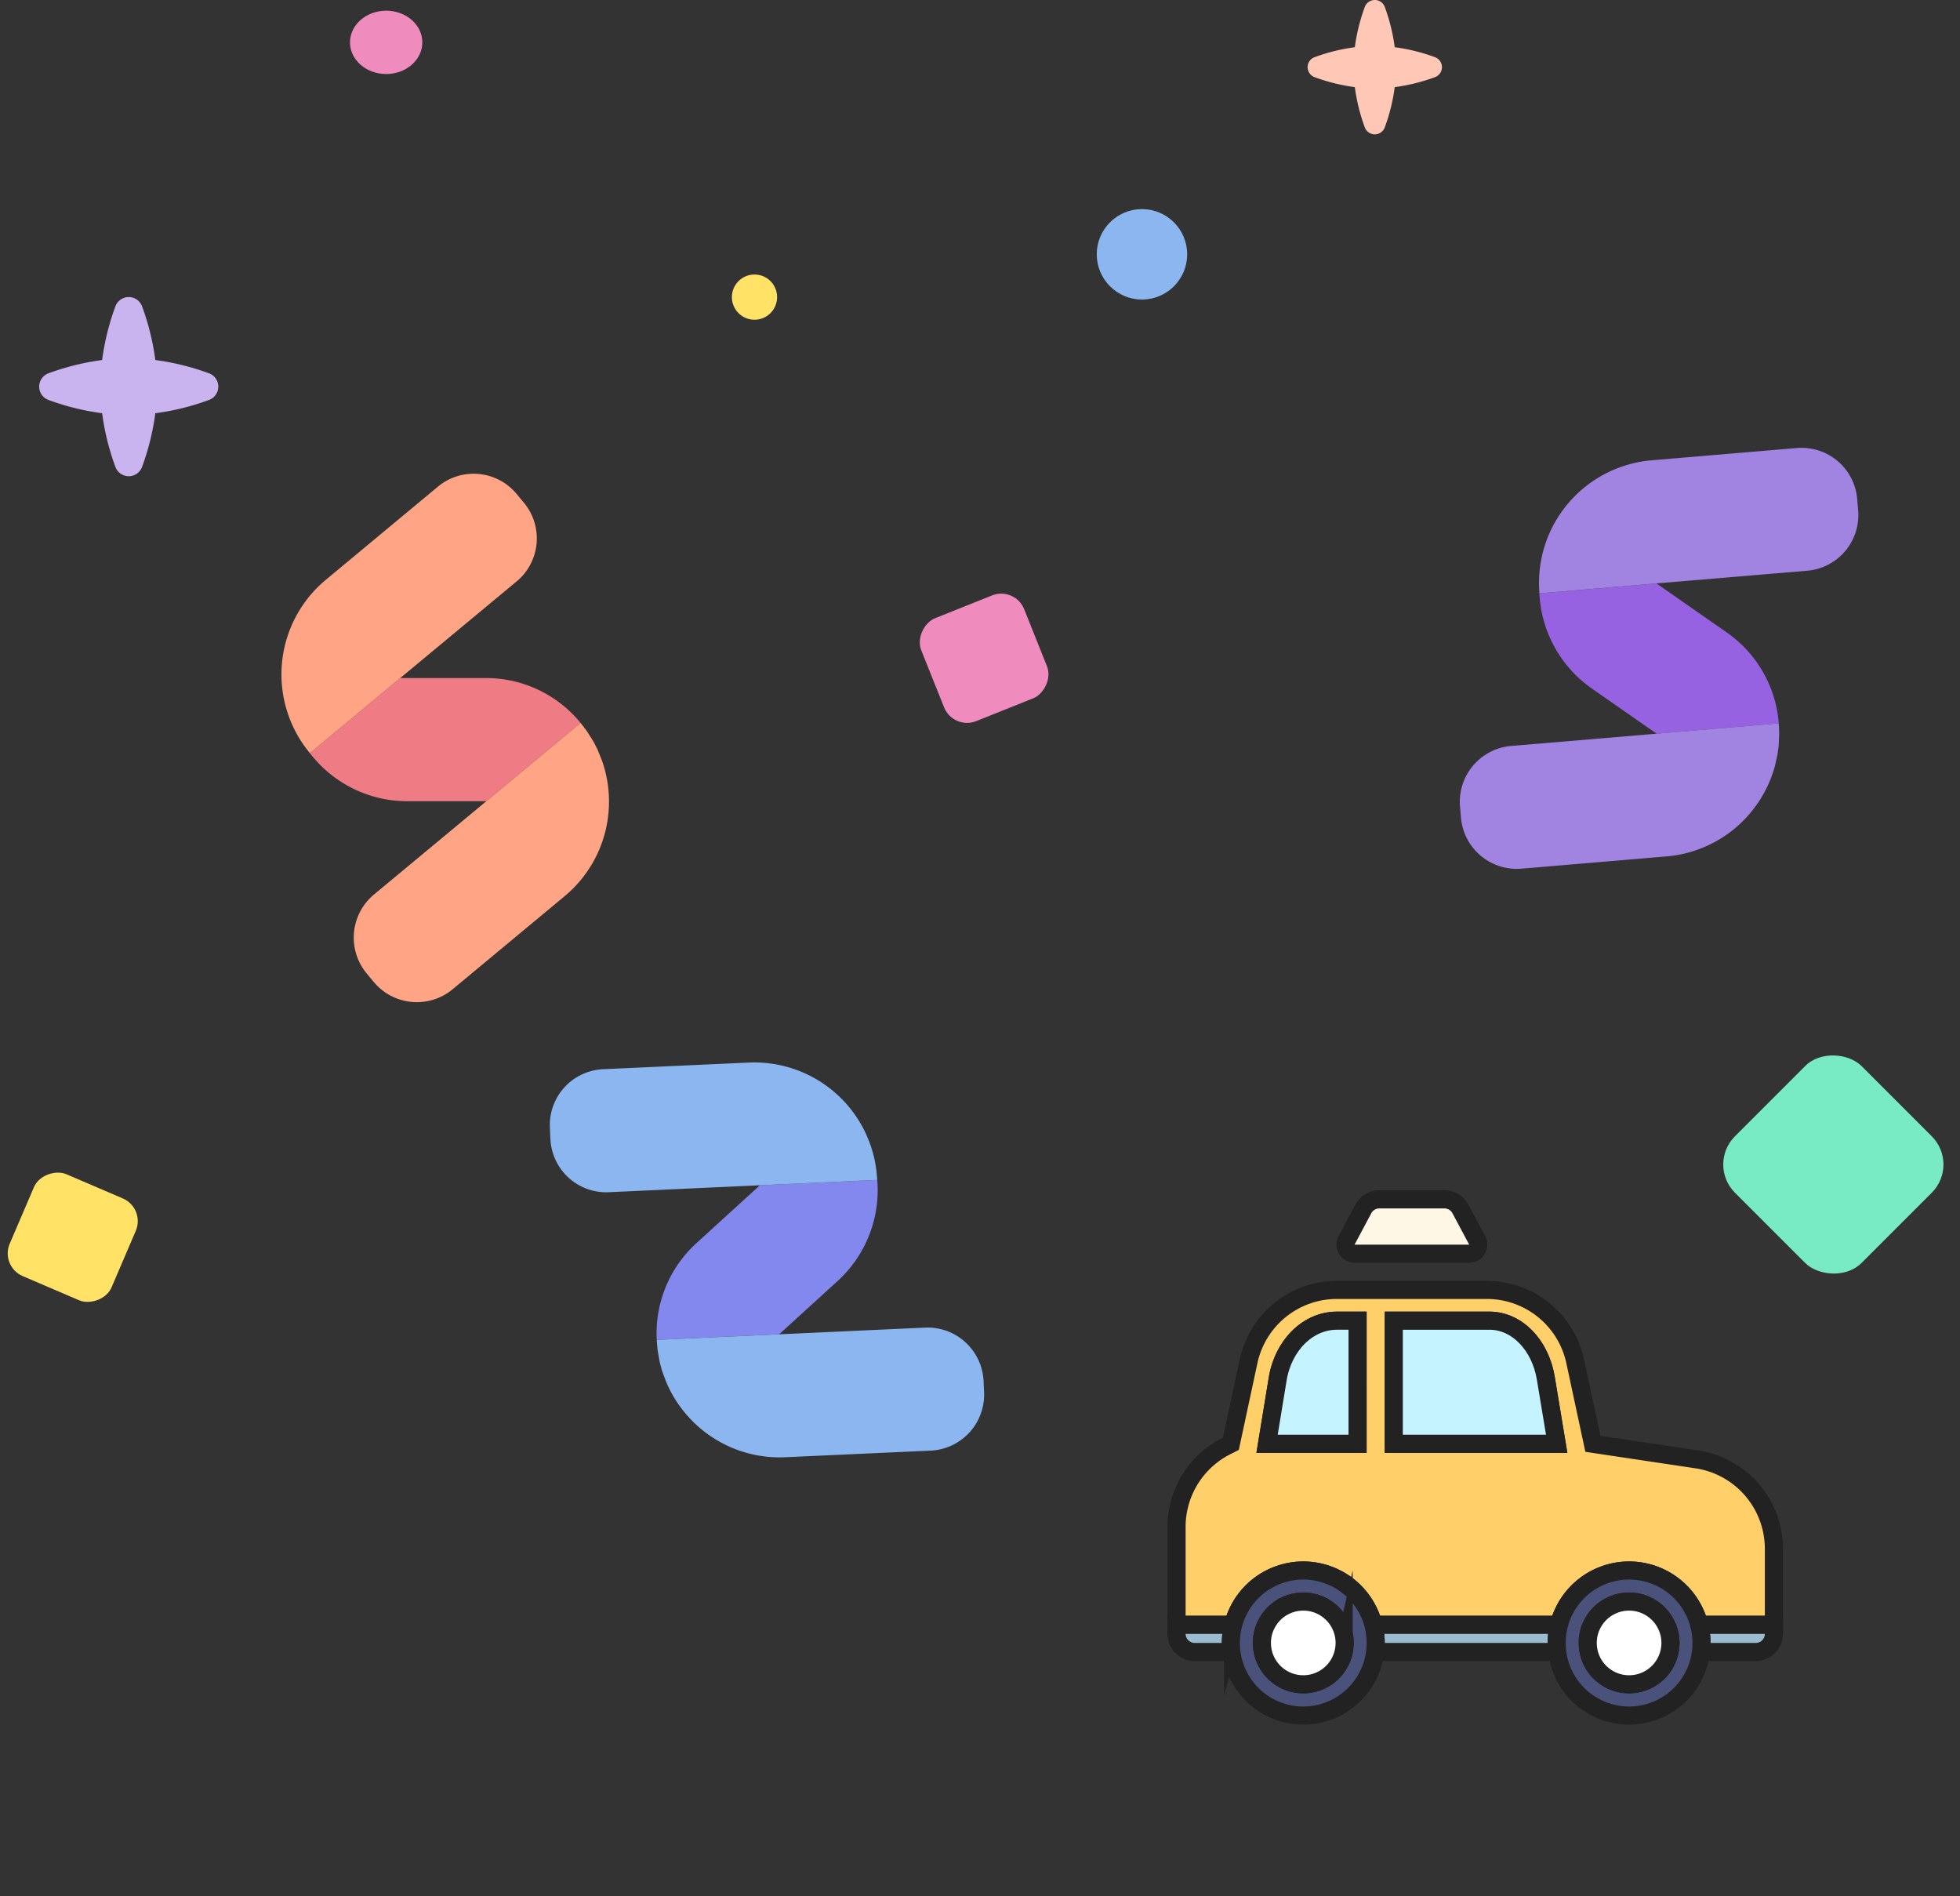 <svg xmlns="http://www.w3.org/2000/svg" width="216.56" height="209.5" viewBox="0 0 216.56 209.5">
  <rect x="0" y="0" width="216.56" height="209.5" fill="#333333" stroke="none"/>
  <g id="그룹_4792" data-name="그룹 4792" transform="translate(-654 -150.002)">
    <g id="그룹_4324" data-name="그룹 4324" transform="translate(769 263.002)">
      <g id="그룹_4322" data-name="그룹 4322" opacity="0">
        <rect id="사각형_2071" data-name="사각형 2071" width="96" height="96" fill="#ffaee2" stroke="rgba(0,0,0,0)" stroke-width="1"/>
        <rect id="사각형_2072" data-name="사각형 2072" width="72" height="72" transform="translate(12 12)" fill="#ff69c9" stroke="rgba(0,0,0,0)" stroke-width="1"/>
      </g>
      <g id="그룹_4323" data-name="그룹 4323" transform="translate(14.998 19.5)">
        <path id="패스_860" data-name="패스 860" d="M297.69,262.02c-.61-3.71-3.21-6.37-6.22-6.37H280.89v13.6h18Zm-29.63.09-1.17,7.14h10v-13.6H274.6C271.41,255.65,268.67,258.36,268.06,262.11Z" transform="translate(-256.89 -242.25)" fill="none" stroke="#222" stroke-miterlimit="10" stroke-width="2"/>
        <path id="패스_861" data-name="패스 861" d="M314.37,270.97l-11.48-1.72-1.95-9.09a9.987,9.987,0,0,0-9.78-7.91H274.62a9.987,9.987,0,0,0-9.78,7.91l-1.95,9.09-.47.24a9.985,9.985,0,0,0-5.53,8.94v10.82h6.25a8.005,8.005,0,0,1,15.5,0h20.5a8.005,8.005,0,0,1,15.5,0h8.25v-8.39A10,10,0,0,0,314.37,270.97Zm-37.48-1.72h-10l1.17-7.14c.61-3.75,3.35-6.46,6.54-6.46h2.29Zm4,0v-13.6h10.58c3.01,0,5.61,2.66,6.22,6.37l1.2,7.23Z" transform="translate(-256.89 -242.25)" fill="#ffd06a" stroke="#222" stroke-miterlimit="10" stroke-width="2" style="isolation: isolate"/>
        <path id="패스_862" data-name="패스 862" d="M289.223,248.25H276.556a1,1,0,0,1-.882-1.471l1.851-3.47a2,2,0,0,1,1.765-1.059h7.2a2,2,0,0,1,1.765,1.059l1.851,3.47A1,1,0,0,1,289.223,248.25Z" transform="translate(-256.89 -242.25)" fill="#fff7e6" stroke="#222" stroke-miterlimit="10" stroke-width="2" style="isolation: isolate"/>
        <path id="패스_863" data-name="패스 863" d="M263.14,289.25a8.2,8.2,0,0,0-.19,3h-4.06a2.006,2.006,0,0,1-2-2v-1Z" transform="translate(-256.89 -242.25)" fill="#9abbd0" stroke="#222" stroke-miterlimit="10" stroke-width="2" style="isolation: isolate"/>
        <path id="패스_864" data-name="패스 864" d="M298.89,291.25a8.26,8.26,0,0,0,.06,1H278.83a8.2,8.2,0,0,0-.19-3h20.5A8.239,8.239,0,0,0,298.89,291.25Z" transform="translate(-256.89 -242.25)" fill="#9abbd0" stroke="#222" stroke-miterlimit="10" stroke-width="2" style="isolation: isolate"/>
        <path id="패스_865" data-name="패스 865" d="M322.89,289.25v1a2.006,2.006,0,0,1-2,2h-6.06a8.2,8.2,0,0,0-.19-3Z" transform="translate(-256.89 -242.25)" fill="#9abbd0" stroke="#222" stroke-miterlimit="10" stroke-width="2" style="isolation: isolate"/>
        <path id="패스_866" data-name="패스 866" d="M278.64,289.25a8.005,8.005,0,0,0-15.5,0,8.2,8.2,0,0,0-.19,3,8,8,0,0,0,15.88,0,8.2,8.2,0,0,0-.19-3Zm-3.29,3a4.571,4.571,0,0,1-8.92,0,4.714,4.714,0,0,1-.11-1,4.487,4.487,0,0,1,.46-2,4.571,4.571,0,0,1,8.22,0,4.487,4.487,0,0,1,.46,2A4.714,4.714,0,0,1,275.35,292.25Z" transform="translate(-256.89 -242.25)" fill="#4a527b" stroke="#222" stroke-miterlimit="10" stroke-width="2" style="isolation: isolate"/>
        <path id="패스_867" data-name="패스 867" d="M275.46,291.25a4.714,4.714,0,0,1-.11,1,4.571,4.571,0,0,1-8.92,0,4.714,4.714,0,0,1-.11-1,4.487,4.487,0,0,1,.46-2,4.571,4.571,0,0,1,8.22,0A4.487,4.487,0,0,1,275.46,291.25Z" transform="translate(-256.89 -242.25)" fill="#fff" stroke="#222" stroke-miterlimit="10" stroke-width="2" style="isolation: isolate"/>
        <path id="패스_868" data-name="패스 868" d="M314.64,289.25a8.005,8.005,0,0,0-15.5,0,8.2,8.2,0,0,0-.19,3,8,8,0,0,0,15.88,0,8.2,8.2,0,0,0-.19-3Zm-7.75,6.57a4.578,4.578,0,0,1-4.46-3.57,4.714,4.714,0,0,1-.11-1,4.487,4.487,0,0,1,.46-2,4.571,4.571,0,0,1,8.22,0,4.487,4.487,0,0,1,.46,2,4.714,4.714,0,0,1-.11,1A4.578,4.578,0,0,1,306.89,295.82Z" transform="translate(-256.89 -242.25)" fill="#4a527b" stroke="#222" stroke-miterlimit="10" stroke-width="2" style="isolation: isolate"/>
        <path id="패스_869" data-name="패스 869" d="M311.46,291.25a4.714,4.714,0,0,1-.11,1,4.571,4.571,0,0,1-8.92,0,4.714,4.714,0,0,1-.11-1,4.487,4.487,0,0,1,.46-2,4.571,4.571,0,0,1,8.22,0A4.487,4.487,0,0,1,311.46,291.25Z" transform="translate(-256.89 -242.25)" fill="#fff" stroke="#222" stroke-miterlimit="10" stroke-width="2" style="isolation: isolate"/>
        <path id="패스_870" data-name="패스 870" d="M298.89,269.25h-18v-13.6h10.58c3.01,0,5.61,2.66,6.22,6.37Z" transform="translate(-256.89 -242.25)" fill="#c5f3ff" stroke="#222" stroke-miterlimit="10" stroke-width="2" style="isolation: isolate"/>
        <path id="패스_871" data-name="패스 871" d="M276.89,255.65v13.6h-10l1.17-7.14c.61-3.75,3.35-6.46,6.54-6.46Z" transform="translate(-256.89 -242.25)" fill="#c5f3ff" stroke="#222" stroke-miterlimit="10" stroke-width="2" style="isolation: isolate"/>
      </g>
    </g>
    <g id="그룹_4619" data-name="그룹 4619" transform="translate(654 150.002)">
      <g id="그룹_4617" data-name="그룹 4617" transform="translate(31.1 52.339)">
        <path id="패스_1092" data-name="패스 1092" d="M97.9,703l-10.413,8.657H78.782A13.581,13.581,0,0,1,68,706.347l9.98-8.3h9.461A13.482,13.482,0,0,1,97.9,703Z" transform="translate(-64.857 -675.481)" fill="#ef7c85" style="isolation: isolate"/>
        <path id="패스_1093" data-name="패스 1093" d="M91.429,691.7,78.579,702.369l-9.98,8.3a1.393,1.393,0,0,1-.124-.161,13.591,13.591,0,0,1,1.892-19l12.367-10.277a6.169,6.169,0,0,1,8.706.8l.792.952A6.17,6.17,0,0,1,91.429,691.7Z" transform="translate(-65.458 -679.8)" fill="#ffa585" style="isolation: isolate"/>
        <path id="패스_1094" data-name="패스 1094" d="M100.115,710.706v.025a13.561,13.561,0,0,1-4.91,10.475L82.838,731.483a6.193,6.193,0,0,1-8.706-.8l-.791-.952a6.191,6.191,0,0,1,.8-8.706l12.417-10.314,10.413-8.657c.26.322.507.643.742.977l.655,1.039c.173.309.334.631.495.965l.47,1.162A13.542,13.542,0,0,1,100.115,710.706Z" transform="translate(-63.929 -674.534)" fill="#ffa585" style="isolation: isolate"/>
      </g>
      <g id="그룹_4620" data-name="그룹 4620" transform="translate(60.75 117.369)">
        <path id="패스_1095" data-name="패스 1095" d="M82.213,763.882l13.527-.615,6.436-5.865a13.577,13.577,0,0,0,4.4-11.185l-12.966.589-6.992,6.373A13.477,13.477,0,0,0,82.213,763.882Z" transform="translate(-70.399 -733.234)" fill="#8388ef" style="isolation: isolate"/>
        <path id="패스_1096" data-name="패스 1096" d="M79.178,750.057l16.686-.766,12.966-.589a1.293,1.293,0,0,0-.016-.2A13.59,13.59,0,0,0,94.62,735.735l-16.062.733a6.168,6.168,0,0,0-5.894,6.458l.056,1.238A6.17,6.17,0,0,0,79.178,750.057Z" transform="translate(-72.656 -735.719)" fill="#8bb6ef" style="isolation: isolate"/>
        <path id="패스_1097" data-name="패스 1097" d="M85.718,769.276l.016.019a13.566,13.566,0,0,0,10.685,4.436L112.481,773a6.192,6.192,0,0,0,5.894-6.458l-.056-1.237a6.193,6.193,0,0,0-6.459-5.894l-16.124.74-13.527.615c.025.413.058.818.109,1.222l.215,1.209c.08.345.178.691.284,1.046l.435,1.176A13.554,13.554,0,0,0,85.718,769.276Z" transform="translate(-70.395 -730.115)" fill="#8bb6ef" style="isolation: isolate"/>
      </g>
      <g id="그룹_4618" data-name="그룹 4618" transform="translate(161.294 49.472)">
        <path id="패스_1098" data-name="패스 1098" d="M148.84,714.365l-13.494,1.145-7.141-4.98a13.585,13.585,0,0,1-5.811-10.521l12.934-1.1,7.76,5.412A13.483,13.483,0,0,1,148.84,714.365Z" transform="translate(-113.6 -683.928)" fill="#9762e2" style="isolation: isolate"/>
        <path id="패스_1099" data-name="패스 1099" d="M151.981,700.375l-16.645,1.4-12.934,1.1a1.445,1.445,0,0,1-.01-.2,13.591,13.591,0,0,1,12.419-14.5l16.023-1.355a6.169,6.169,0,0,1,6.681,5.639l.105,1.234A6.171,6.171,0,0,1,151.981,700.375Z" transform="translate(-113.608 -686.796)" fill="#a183e2" style="isolation: isolate"/>
        <path id="패스_1100" data-name="패스 1100" d="M148.147,720.305l-.015.02a13.56,13.56,0,0,1-10.019,5.784l-16.023,1.355a6.192,6.192,0,0,1-6.681-5.64l-.105-1.234a6.192,6.192,0,0,1,5.639-6.682l16.085-1.357,13.494-1.145c.028.413.048.817.049,1.227l-.057,1.227c-.035.353-.087.709-.146,1.074l-.28,1.223A13.529,13.529,0,0,1,148.147,720.305Z" transform="translate(-115.283 -680.97)" fill="#a183e2" style="isolation: isolate"/>
      </g>
      <rect id="사각형_2381" data-name="사각형 2381" width="19.787" height="19.787" rx="4.407" transform="translate(188.576 128.646) rotate(-45)" fill="#78eac4" style="isolation: isolate"/>
      <rect id="사각형_2382" data-name="사각형 2382" width="12.243" height="12.243" rx="2.727" transform="translate(0 139.898) rotate(-66.796)" fill="#ffe266" style="isolation: isolate"/>
      <rect id="사각형_2383" data-name="사각형 2383" width="12.243" height="12.243" rx="2.727" transform="translate(105.325 80.678) rotate(-111.796)" fill="#ef8bbd" style="isolation: isolate"/>
      <path id="패스_1101" data-name="패스 1101" d="M55.65,674.921a27.6,27.6,0,0,0-5.928-1.466,27.6,27.6,0,0,0-1.465-5.928,1.569,1.569,0,0,0-2.946,0,27.67,27.67,0,0,0-1.467,5.928,27.607,27.607,0,0,0-5.926,1.466,1.569,1.569,0,0,0,0,2.946,27.607,27.607,0,0,0,5.926,1.466,27.672,27.672,0,0,0,1.467,5.928,1.569,1.569,0,0,0,2.946,0,27.6,27.6,0,0,0,1.465-5.928,27.6,27.6,0,0,0,5.928-1.466A1.569,1.569,0,0,0,55.65,674.921Z" transform="translate(-32.56 -633.682)" fill="#cab4ef" style="isolation: isolate"/>
      <path id="패스_1102" data-name="패스 1102" d="M106.959,666.316a20.677,20.677,0,0,0-4.445-1.1,20.715,20.715,0,0,0-1.1-4.446,1.177,1.177,0,0,0-2.209,0,20.715,20.715,0,0,0-1.1,4.446,20.709,20.709,0,0,0-4.446,1.1,1.177,1.177,0,0,0,0,2.209,20.715,20.715,0,0,0,4.446,1.1,20.713,20.713,0,0,0,1.1,4.446,1.177,1.177,0,0,0,2.209,0,20.713,20.713,0,0,0,1.1-4.446,20.684,20.684,0,0,0,4.445-1.1A1.176,1.176,0,0,0,106.959,666.316Z" transform="translate(51.59 -660)" fill="#ffc7b6" style="isolation: isolate"/>
      <circle id="타원_18" data-name="타원 18" cx="4.996" cy="4.996" r="4.996" transform="translate(121.179 23.099)" fill="#8bb6ef" style="isolation: isolate"/>
      <ellipse id="타원_19" data-name="타원 19" cx="3.997" cy="3.498" rx="3.997" ry="3.498" transform="translate(38.67 1.182)" fill="#ef8bbd" style="isolation: isolate"/>
      <circle id="타원_20" data-name="타원 20" cx="2.498" cy="2.498" r="2.498" transform="translate(80.866 30.326)" fill="#ffe266" style="isolation: isolate"/>
    </g>
  </g>
</svg>
